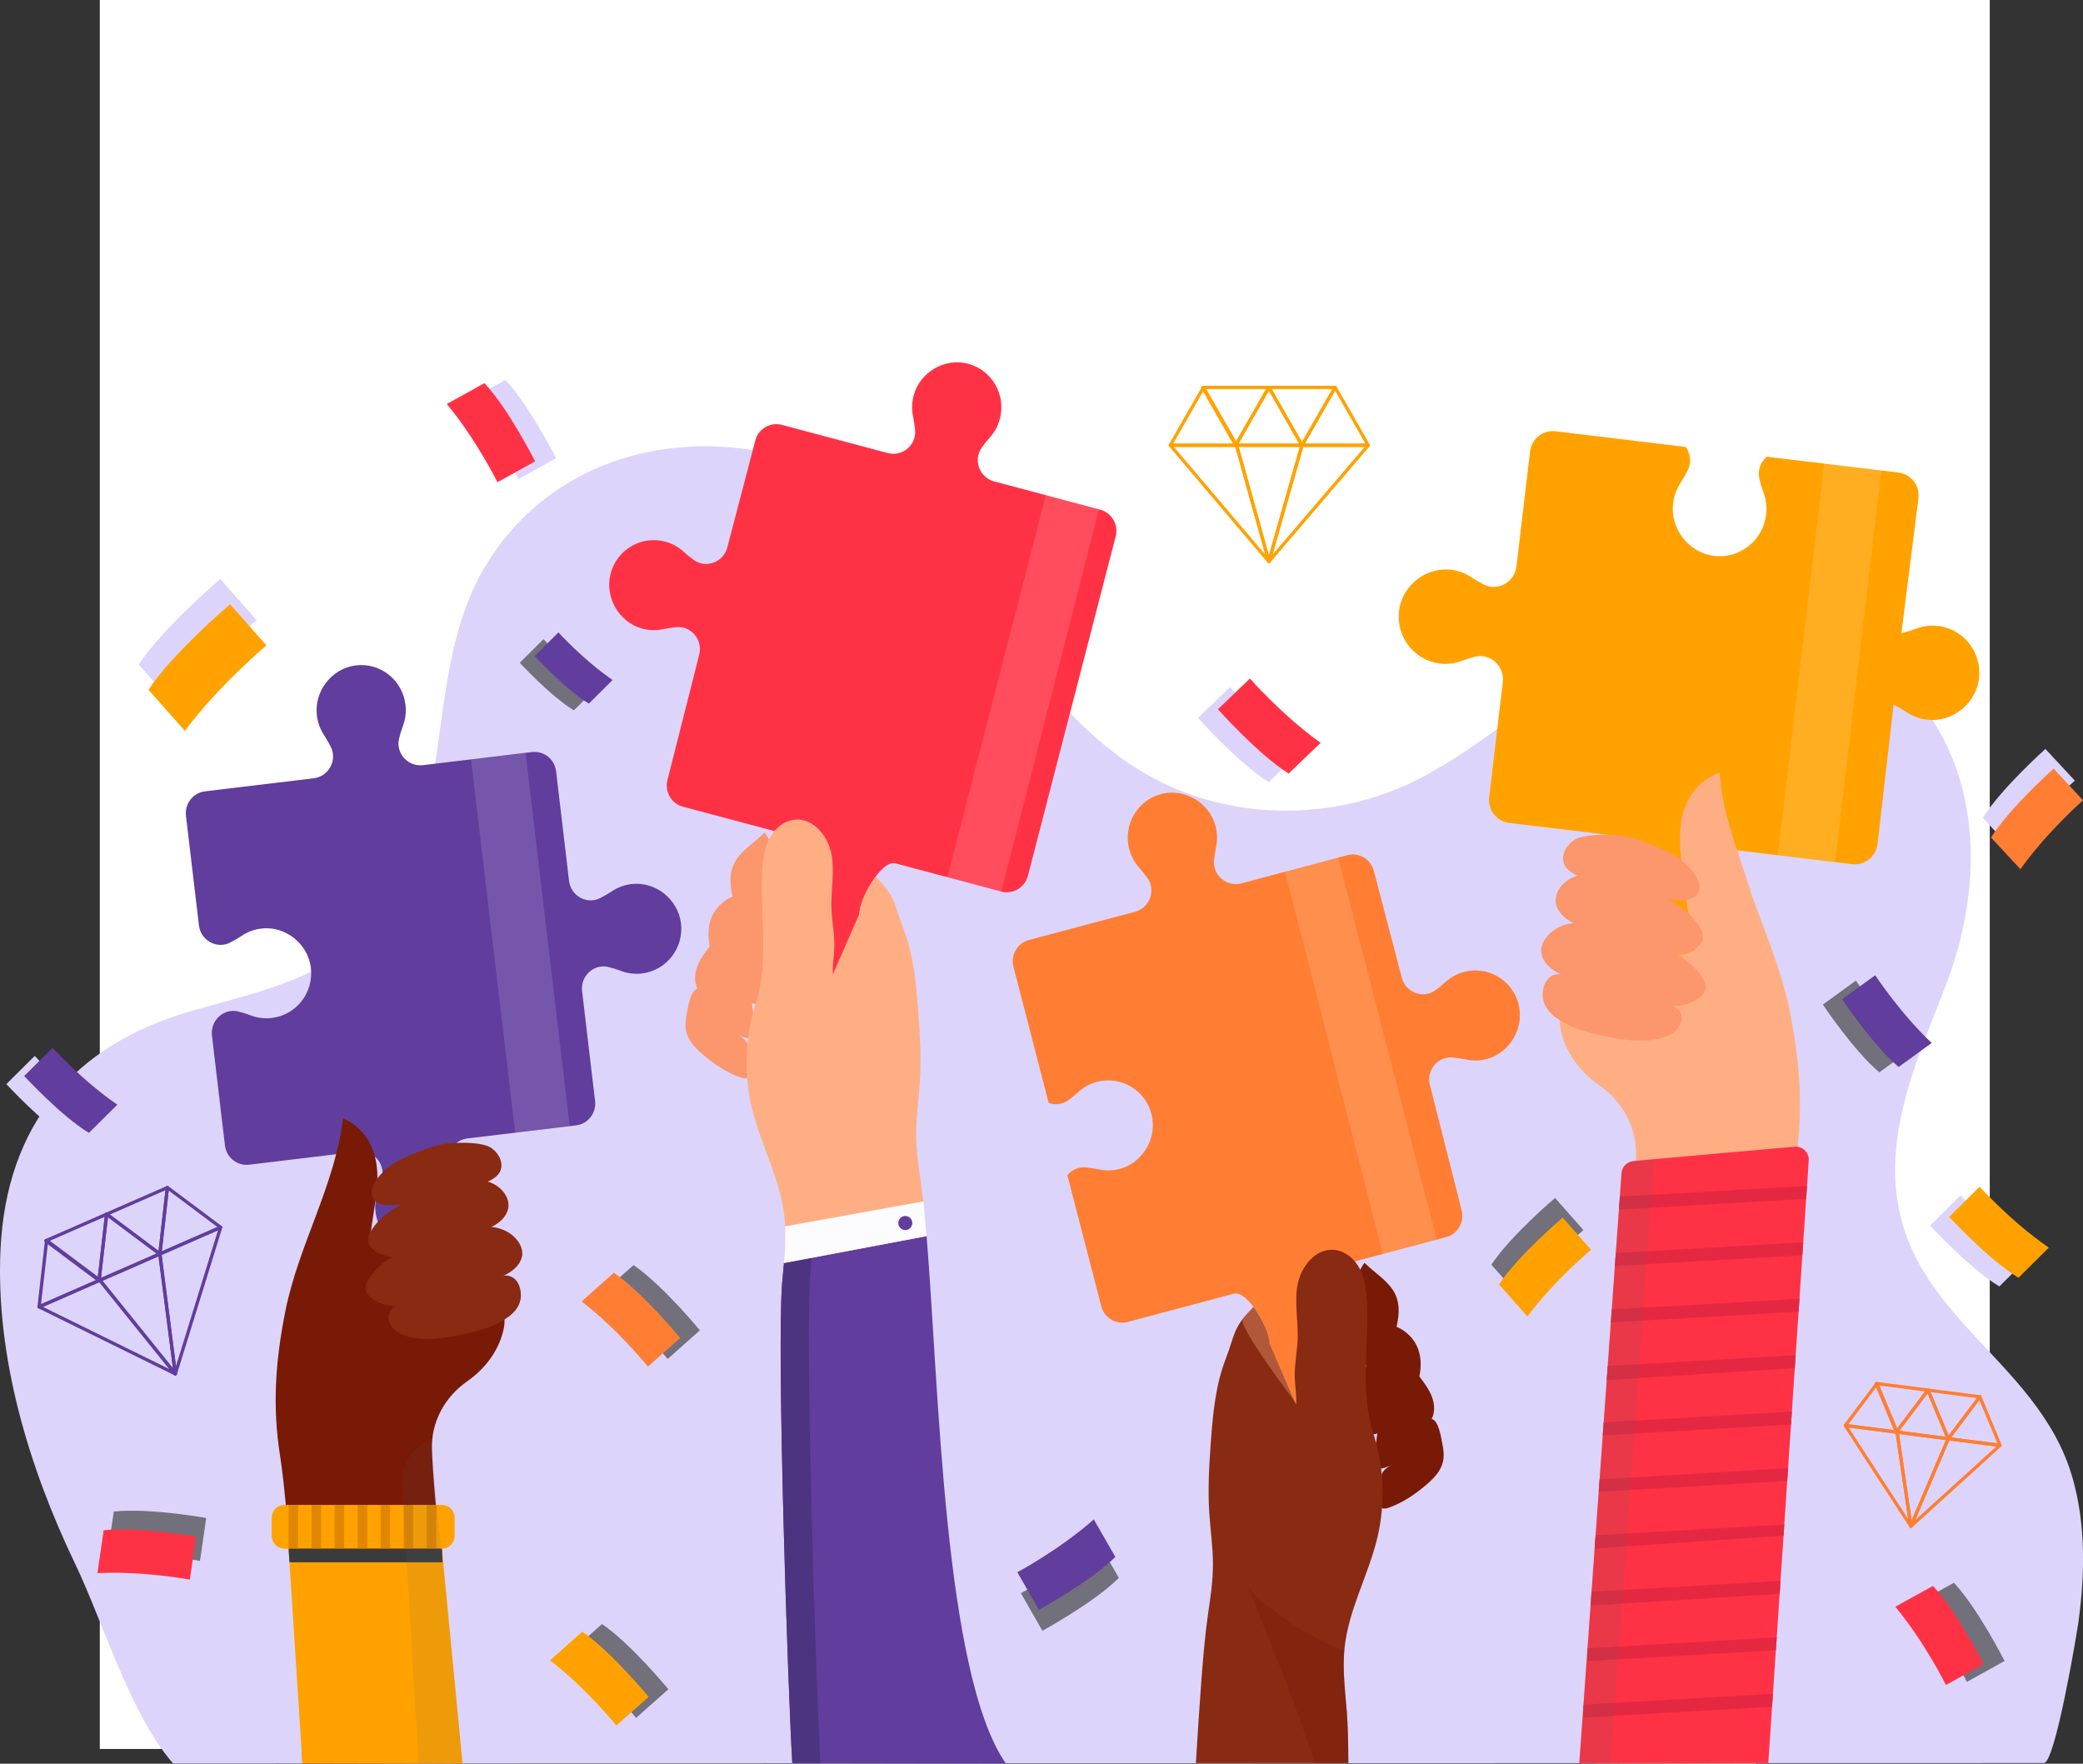 <?xml version="1.0" encoding="UTF-8"?>
<svg xmlns="http://www.w3.org/2000/svg" viewBox="0 0 634.84 537.49">
  <rect x="0" y="0" width="634.84" height="537.49" fill="#333333" stroke="none"/>
  <defs>
    <style>
      .cls-1, .cls-2, .cls-3, .cls-4, .cls-5, .cls-6, .cls-7, .cls-8, .cls-9, .cls-10, .cls-11, .cls-12, .cls-13, .cls-14, .cls-15, .cls-16, .cls-17, .cls-18, .cls-19, .cls-20, .cls-21 {
        stroke-width: 0px;
      }

      .cls-1, .cls-7 {
        fill: #5e5e5e;
      }

      .cls-1, .cls-22, .cls-16, .cls-20 {
        mix-blend-mode: multiply;
      }

      .cls-1, .cls-16, .cls-20 {
        opacity: .35;
      }

      .cls-2 {
        fill: #474747;
        opacity: .71;
      }

      .cls-2, .cls-19 {
        mix-blend-mode: overlay;
      }

      .cls-3 {
        fill: #e18600;
      }

      .cls-4 {
        fill: #ff3245;
      }

      .cls-5 {
        fill: #ff7e33;
      }

      .cls-6 {
        fill: #fc966c;
      }

      .cls-8 {
        fill: #e52842;
      }

      .cls-9 {
        fill: #4c3481;
      }

      .cls-23 {
        isolation: isolate;
      }

      .cls-24 {
        stroke: #613d9d;
      }

      .cls-24, .cls-25, .cls-26 {
        fill: none;
        stroke-linecap: round;
        stroke-linejoin: round;
      }

      .cls-10 {
        fill: #892a12;
      }

      .cls-22, .cls-18 {
        opacity: .13;
      }

      .cls-11 {
        fill: #ffa200;
      }

      .cls-12, .cls-16 {
        fill: #791a06;
      }

      .cls-13 {
        fill: #fcfcff;
      }

      .cls-14, .cls-18 {
        fill: #fff;
      }

      .cls-27 {
        opacity: .3;
      }

      .cls-15 {
        fill: #dcd4fa;
      }

      .cls-25 {
        stroke: #ff7e33;
      }

      .cls-17, .cls-20 {
        fill: #ffae84;
      }

      .cls-19 {
        fill: #3b3b3b;
      }

      .cls-26 {
        stroke: #ffa200;
      }

      .cls-21 {
        fill: #613d9d;
      }
    </style>
  </defs>
  <g class="cls-23">
    <g id="Layer_2" data-name="Layer 2">
      <g id="Layer_1-2" data-name="Layer 1">
        <rect class="cls-14" x="30.42" width="576" height="533"/>
        <g>
          <g>
            <polygon class="cls-26" points="386.72 118.07 376.62 135.7 396.81 135.7 386.72 118.07"/>
            <polygon class="cls-26" points="376.62 135.7 386.72 118.07 366.53 118.07 376.62 135.7"/>
            <polygon class="cls-26" points="396.81 135.7 406.91 118.07 386.72 118.07 396.81 135.7"/>
            <polygon class="cls-26" points="406.91 118.07 396.81 135.7 417 135.7 406.91 118.07"/>
            <polygon class="cls-26" points="366.78 118.07 356.69 135.7 376.88 135.7 366.78 118.07"/>
            <polygon class="cls-26" points="386.72 171.11 356.69 135.7 376.88 135.7 386.72 171.11"/>
            <polygon class="cls-26" points="417 135.7 386.72 171.11 396.81 135.7 417 135.7"/>
            <polygon class="cls-26" points="376.88 135.7 386.72 171.11 396.81 135.7 376.88 135.7"/>
          </g>
          <path class="cls-15" d="M52.76,537.41c-13.16-15.02-21.19-42.79-29.9-60.92C8.92,447.45-1.37,413.72.15,380.87c1.77-38.36,22.63-62.29,57.13-72.45,16.71-4.92,34.37-8.37,48.58-18.85,36.4-26.83,20.35-80.34,41.77-116.55,26.46-44.73,86.98-47.04,124.7-17.01,28.49,22.68,43.55,59.56,75.16,78.84,25.94,15.82,59.48,16.06,86.12,1.92,29.05-15.42,51.93-43.04,85.51-48.45,18.82-3.03,38.74,2.05,54.03,13.97,30.52,23.79,33.21,63.36,19.8,98.22-6.97,18.12-15.32,36.41-15.36,55.95-.09,43.91,43.42,56.37,54.11,94.1,3.99,14.09,3.73,29.09,1.78,43.51-.57,4.23-7.15,43.21-10.54,43.21-.02,0-569.75.13-570.16.13Z"/>
          <g>
            <g>
              <path class="cls-4" d="M340.03,163.51c.94-3.58-1.18-7.25-4.73-8.19l-32.31-8.6c-4.41-1.17-6.45-6.43-3.84-10.2.76-1.1,1.6-2.16,2.5-3.16,1.43-1.58,2.51-3.52,3.09-5.74,1.93-7.38-2.48-14.95-9.85-16.81-7.01-1.77-14.45,2.59-16.4,9.61-.6,2.18-.65,4.38-.23,6.44.28,1.4.5,2.81.63,4.22.42,4.59-3.91,8.17-8.33,6.99l-32.25-8.59c-3.55-.94-7.19,1.19-8.12,4.77l-8.53,32.59c-1.16,4.44-6.38,6.5-10.12,3.87-1.09-.77-2.14-1.61-3.13-2.53-1.57-1.44-3.49-2.53-5.69-3.12-7.32-1.95-14.82,2.51-16.67,9.93-1.76,7.07,2.57,14.57,9.53,16.54,2.16.61,4.34.66,6.39.23,1.39-.29,2.79-.5,4.19-.63,4.55-.42,8.1,3.95,6.93,8.4l-9.66,38.14c-.94,3.58,1.18,7.25,4.73,8.19l32.31,8.6c4.41,1.17,3.79,15.63,1.18,19.4-.76,1.1-1.6,2.16-2.5,3.16-1.43,1.58-2.51,3.52-3.09,5.74-1.93,7.38,2.48,14.95,9.85,16.81,7.01,1.77,14.45-2.59,16.4-9.61.6-2.18.65-4.38.23-6.44-.28-1.4-.5-2.81-.63-4.22-.42-4.59,6.57-17.37,10.99-16.19l32.25,8.59c3.55.94,7.19-1.19,8.12-4.77l26.75-103.43Z"/>
              <polygon class="cls-18" points="305.16 271.71 334.95 155.16 318.77 150.86 288.71 267.33 305.16 271.71"/>
            </g>
            <path class="cls-6" d="M233.04,253.73c-3.18,3.14-7.45,5.61-9.33,9.48-2.12,4.36-.72,9.5.71,14.25.75,2.51,1.68,5.25,4.17,6.8,2.49,1.55,6.85.65,6.77-1.91-.18-5.9.04-10.58.27-16.46.16-4.17.15-8.54-2.59-12.15Z"/>
            <path class="cls-6" d="M226.18,304.02c1.15.88,2.45,1.72,3.95,1.94,2.75.41,5.19-1.5,5.82-3.71.62-2.21-.12-4.59-.98-6.83-2.24-5.88-3.41-30.02-14.94-20.18-8.63,7.36-2.26,22.3,6.16,28.77Z"/>
            <path class="cls-6" d="M230.69,316.17c-.5.19-1.03.3-1.56.32-.91.04-1.82-.17-2.68-.47-5.73-1.98-9.39-7.42-12.62-12.51-.64-1.01-1.29-2.03-1.65-3.17-.68-2.12-.29-4.45.6-6.48.89-2.03,2.26-3.81,3.61-5.56,1.36,2.05,2.45,4.3,3.81,6.35,1.57,2.37,3.21,4.8,5.58,6.37.95.62,2.04,1.14,2.65,2.08.51.78.62,1.75.72,2.67.41,3.84,1.11,6.56,1.52,10.39Z"/>
            <path class="cls-6" d="M209.32,308.8c-.39,1.9-.62,3.9-.13,5.79.72,2.77,2.86,4.94,5.05,6.81,3.4,2.9,7.17,5.45,11.39,6.95.9.32,2.11.5,2.62-.3.24-.38.23-.85.21-1.3-.09-2.08-.19-4.15-.28-6.23-.04-.82-.08-1.65-.4-2.41-.65-1.55-2.29-2.41-3.71-3.33-2.59-1.68-4.8-3.93-6.41-6.55-.92-1.49-2.66-7.16-4.91-6.95-2.29.21-3.05,5.71-3.43,7.52Z"/>
            <path class="cls-20" d="M270.11,271c-1.47-2.3-3.26-3.8-3.26-3.8-4.4,5.79-4.87,9.77-4.9,11.24l-8.05,18.06s17.68-23.2,16.2-25.5Z"/>
            <g>
              <path class="cls-17" d="M280.68,360.53c-.72-4.92-1.45-9.86-1.46-14.83,0-5.23.78-10.42,1.11-15.63.48-7.39.05-14.81-.5-22.2-.62-8.39-1.44-16.9-4.47-24.78-3.03-7.88-2.1-9.47-8.51-15.89-4.38,6.15-4.91,10.06-4.9,11.25l-8.07,18.52c-.02-.19-.04-.37-.04-.56-.12-2.66.39-5.29.45-7.95.09-3.83-.74-7.63-.89-11.46-.21-5.54,1.03-11.13.03-16.59-1-5.46-5.39-11.02-10.97-10.64-3.51.24-6.5,2.84-8.08,5.95-1.57,3.11-1.95,6.68-2.12,10.16-.62,13.1,2.16,27.25-1.88,39.72-3.33,10.25-3.77,21.42-1.26,31.94,2.69,11.26,8.66,21.72,9.95,33.21.53,4.71.25,9.44-.16,14.17l43.48-8.21c-.52-6.26-1.07-11.74-1.73-16.18Z"/>
              <path class="cls-21" d="M282.4,376.71l-43.48,8.21c-.17,2.02-.37,4.04-.54,6.05-1.72,20.51,1.81,125.76,3.09,146.32l65.07.11c-18.9-27.15-20.36-114.82-24.14-160.7Z"/>
              <path class="cls-9" d="M246.99,387.35c.11-1.34.24-2.68.36-4.03l-8.42,1.59c-.17,2.02-.37,4.04-.54,6.05-1.72,20.51,1.81,125.76,3.09,146.32h8.53c-1.5-29.26-4.72-129.5-3.01-149.94Z"/>
            </g>
            <path class="cls-13" d="M239.25,380.53c-.01.22-.32,4.39-.32,4.39l43.48-8.21-.95-10.59-42.14,7.61-.07,6.8Z"/>
            <ellipse class="cls-21" cx="275.91" cy="372.72" rx="2.13" ry="2.15"/>
          </g>
          <g>
            <g>
              <path class="cls-5" d="M462.85,306.13c-1.85-7.43-9.35-11.88-16.67-9.93-2.19.58-4.12,1.68-5.69,3.12-.99.91-2.04,1.76-3.13,2.53-3.74,2.63-8.95.57-10.12-3.87l-8.53-32.59c-.94-3.58-4.57-5.72-8.12-4.77l-32.25,8.59c-4.42,1.18-8.75-2.4-8.33-6.99.13-1.41.34-2.82.63-4.22.42-2.07.37-4.27-.23-6.44-1.95-7.02-9.39-11.38-16.4-9.61-7.37,1.86-11.78,9.43-9.85,16.81.58,2.21,1.66,4.16,3.09,5.74.9,1,1.74,2.05,2.51,3.16,2.61,3.77.57,9.03-3.84,10.2l-32.31,8.6c-3.55.94-5.67,4.61-4.73,8.19l10.72,41.44c1.89.69,4.06.54,5.89-.74,1.09-.77,2.14-1.61,3.13-2.53,1.57-1.44,3.49-2.53,5.69-3.12,7.32-1.95,14.82,2.51,16.67,9.93,1.76,7.07-2.57,14.57-9.53,16.54-2.16.61-4.34.66-6.39.23-1.39-.29-2.79-.5-4.19-.63-2.26-.21-4.26.78-5.57,2.36l10.33,39.95c.94,3.58,4.57,5.72,8.12,4.77l32.25-8.59c4.42-1.18,11.41,11.6,10.99,16.19-.13,1.41-.34,2.82-.63,4.22-.42,2.07-.37,4.27.23,6.44,1.95,7.02,9.39,11.38,16.4,9.61,7.37-1.86,11.78-9.43,9.85-16.81-.58-2.21-1.66-4.16-3.09-5.74-.9-1-1.74-2.05-2.51-3.16-2.61-3.77-3.22-18.22,1.18-19.4l32.31-8.6c3.55-.94,5.67-4.61,4.73-8.19l-9.66-38.14c-1.17-4.46,2.38-8.83,6.93-8.4,1.4.13,2.8.35,4.19.63,2.05.42,4.23.38,6.39-.23,6.96-1.96,11.29-9.47,9.53-16.54Z"/>
              <polygon class="cls-18" points="421.43 382.13 391.63 265.59 407.81 261.28 437.87 377.75 421.43 382.13"/>
            </g>
            <path class="cls-12" d="M415.86,384.85c3.18,3.14,7.45,5.61,9.33,9.48,2.12,4.36.72,9.5-.71,14.25-.75,2.51-1.68,5.25-4.17,6.8-2.48,1.55-6.85.65-6.77-1.91.18-5.9-.04-10.58-.27-16.46-.16-4.17-.15-8.54,2.59-12.15Z"/>
            <path class="cls-12" d="M422.72,435.14c-1.15.88-2.45,1.72-3.95,1.94-2.75.41-5.19-1.5-5.82-3.71-.62-2.21.12-4.59.98-6.83,2.24-5.88,3.41-30.02,14.94-20.18,8.63,7.36,2.26,22.3-6.16,28.77Z"/>
            <path class="cls-12" d="M418.22,447.29c.5.19,1.03.3,1.56.32.91.04,1.82-.17,2.68-.47,5.73-1.98,9.39-7.42,12.62-12.51.64-1.01,1.29-2.03,1.65-3.17.68-2.12.29-4.45-.6-6.48-.89-2.03-2.26-3.81-3.61-5.56-1.36,2.05-2.45,4.3-3.81,6.35-1.57,2.37-3.21,4.8-5.58,6.37-.95.62-2.04,1.14-2.65,2.08-.51.78-.62,1.75-.72,2.67-.41,3.84-1.11,6.56-1.52,10.39Z"/>
            <path class="cls-12" d="M439.58,439.92c.39,1.9.62,3.9.13,5.79-.72,2.77-2.86,4.94-5.05,6.81-3.4,2.9-7.17,5.45-11.39,6.95-.9.32-2.11.49-2.62-.3-.24-.38-.23-.85-.21-1.3.09-2.08.19-4.15.28-6.23.04-.82.08-1.65.4-2.41.65-1.55,2.29-2.41,3.71-3.33,2.59-1.68,4.8-3.93,6.41-6.55.92-1.49,2.66-7.16,4.91-6.95,2.29.21,3.05,5.71,3.43,7.52Z"/>
            <path class="cls-10" d="M410.51,522.09c-.56-6.73-1.45-13.5-.69-20.23,1.29-11.49,7.26-21.96,9.95-33.21,2.51-10.52,2.07-21.69-1.26-31.94-4.05-12.46-1.27-26.62-1.88-39.72-.16-3.48-.55-7.05-2.12-10.16-1.57-3.11-4.56-5.71-8.08-5.95-5.58-.38-9.96,5.18-10.97,10.64-1,5.46.23,11.05.03,16.59-.14,3.83-.98,7.63-.89,11.46.06,2.66.57,5.29.45,7.95,0,.18-.03.37-.04.56l-8.07-18.52c0-1.19-.52-5.1-4.9-11.25-6.41,6.42-5.48,8.01-8.51,15.89-3.03,7.88-3.84,16.39-4.47,24.78-.55,7.39-.98,14.81-.5,22.2.34,5.21,1.12,10.4,1.11,15.63,0,4.97-.73,9.91-1.46,14.83-1.55,10.54-2.57,26.91-3.74,45.65h46.47c-.04-6.71-.18-11.99-.45-15.2Z"/>
            <path class="cls-16" d="M410.51,522.09c-.56-6.73-1.4-15.63-.83-19.1-13.78-4.8-28.38-17.1-29.3-19.49,6.61,17.13,14.54,35.47,20.32,53.79h10.23c-.03-6.78-.17-12.07-.43-15.2Z"/>
            <path class="cls-20" d="M378.79,402.12c1.47-2.3,3.26-3.8,3.26-3.8,4.4,5.79,4.87,9.77,4.9,11.24l8.05,18.06s-17.68-23.2-16.2-25.5Z"/>
          </g>
          <g>
            <g>
              <path class="cls-21" d="M82.85,310.23c-2.25.27-4.44-.03-6.43-.79-1.26-.48-2.54-.88-3.83-1.19-4.44-1.06-8.53,2.79-7.99,7.36l3.96,33.47c.43,3.68,3.74,6.3,7.39,5.86l33.18-3.99c4.53-.54,8.34,3.59,7.29,8.06-.31,1.31-.7,2.6-1.18,3.87-.75,2-1.05,4.21-.78,6.48.9,7.58,7.76,12.98,15.29,11.97,7.17-.95,12.49-7.77,11.74-15.02-.23-2.25-.99-4.31-2.14-6.08-.77-1.2-1.49-2.43-2.12-3.69-2.07-4.11.66-9.05,5.2-9.6l33.12-3.98c3.65-.44,6.25-3.77,5.81-7.45l-3.96-33.47c-.54-4.56,3.56-8.41,7.99-7.36,1.3.31,2.58.71,3.83,1.19,1.98.76,4.17,1.06,6.43.79,7.52-.9,12.87-7.83,11.87-15.42-.95-7.23-7.71-12.6-14.89-11.84-2.23.23-4.27,1-6.03,2.15-1.19.78-2.41,1.5-3.66,2.14-4.08,2.08-8.97-.66-9.51-5.24l-3.95-33.4c-.43-3.68-3.74-6.3-7.39-5.86l-33.18,3.99c-4.53.54-8.34-3.59-7.29-8.06.31-1.31.7-2.6,1.18-3.87.75-2,1.05-4.21.78-6.48-.9-7.58-7.76-12.98-15.29-11.97-7.17.96-12.49,7.77-11.74,15.02.23,2.25.99,4.31,2.14,6.08.77,1.2,1.49,2.43,2.12,3.69,2.07,4.11-.66,9.05-5.2,9.59l-33.12,3.98c-3.65.44-6.25,3.77-5.81,7.45l3.95,33.4c.54,4.58,5.43,7.32,9.51,5.24,1.25-.64,2.48-1.36,3.66-2.14,1.75-1.16,3.8-1.92,6.03-2.15,7.19-.76,13.95,4.62,14.9,11.84.99,7.59-4.36,14.52-11.87,15.42Z"/>
              <polygon class="cls-18" points="143.55 231.43 157.01 345.19 173.63 343.19 160.17 229.43 143.55 231.43"/>
            </g>
            <g>
              <path class="cls-12" d="M113.04,375.25l1.07-7.19c.73-4.92,1.46-9.93.32-14.89-1.26-5.49-4.4-9.92-9.89-12.38-2.36,20.28-13.59,38.73-17.57,58.76-3.01,15.11-4.04,28.93-1.58,44.33,2.72,17.03,6.4,76.47,6.78,93.53l46.7-.11c.86-21.68-6.24-72.14-7.16-93.91l-.06-1.53c-.36-8.37,3.85-16.08,10.67-20.85,5.94-4.15,10.09-10.04,11.28-16.54.65-3.57-.64-7.31-3.39-9.66-9.62-8.23-23.06-8.33-34.13-13.83-1.98-.99-3.36-3.53-3.03-5.74Z"/>
              <g>
                <path class="cls-10" d="M152.02,389.16c2.95-1.2,6.08.1,6.66,4.47.63,4.69-2.85,7.41-6.28,9.29-4.07,2.24-9.01,3.27-13.51,4.17-5.45,1.09-11.91,1.76-17.09-.75-3.75-1.81-5.17-6.98-.43-8.51,5.16-1.67,16.57-2.93,30.65-8.67Z"/>
                <path class="cls-10" d="M112.89,375.45c3.05-5.45,9.35-8.55,14.76-11.08,6.05-2.83,12.91-5.61,19.71-4.56,5.23.81,8.48,5.37,7.42,8.88-1.22,4.07-5.8,5.69-9.31,7.15-6.41,2.66-12.66,5.86-19.58,6.94-4.06.63-9.39.75-12.56-2.35-1.55-1.51-1.39-3.27-.44-4.98Z"/>
                <path class="cls-10" d="M112.23,389.99c3.35-5.67,10.35-8.84,16.37-11.43,6.73-2.9,14.36-5.73,21.98-4.55,5.85.91,9.53,5.71,8.39,9.37-1.32,4.24-6.42,5.89-10.33,7.38-7.13,2.71-14.08,5.99-21.81,7.04-4.52.62-10.48.68-14.05-2.59-1.75-1.6-1.59-3.44-.54-5.21Z"/>
                <path class="cls-10" d="M113.78,365.43c-.08-.12-.16-.25-.22-.39-1.61-3.37,2.76-7.8,5.12-9.55,2.57-1.91,5.69-3.25,8.83-4.49,2.95-1.16,6-2.26,9.3-2.56,3.3-.31,10.3-.43,12.93,1.41,2.63,1.84,3.94,5.1,2.48,7.52-2.31,3.81-11.88,5.07-15.77,5.92-5.33,1.17-10.38,3.47-15.91,3.94-2.09.18-5.43.17-6.76-1.8Z"/>
              </g>
              <g>
                <path class="cls-11" d="M134.69,458.62h-48c-2.14,0-3.87,1.75-3.87,3.91v5.52c0,2.16,1.73,3.91,3.87,3.91h48c2.14,0,3.87-1.75,3.87-3.91v-5.52c0-2.16-1.73-3.91-3.87-3.91Z"/>
                <g>
                  <rect class="cls-3" x="87.95" y="458.62" width="2.91" height="13.33"/>
                  <rect class="cls-3" x="94.96" y="458.62" width="2.91" height="13.33"/>
                  <rect class="cls-3" x="101.98" y="458.62" width="2.91" height="13.33"/>
                  <rect class="cls-3" x="109" y="458.62" width="2.91" height="13.33"/>
                  <rect class="cls-3" x="116.01" y="458.62" width="2.91" height="13.33"/>
                  <rect class="cls-3" x="123.03" y="458.62" width="2.91" height="13.33"/>
                  <rect class="cls-3" x="130.05" y="458.62" width="2.91" height="13.33"/>
                </g>
                <polygon class="cls-11" points="87.95 471.96 92.17 537.41 140.95 537.41 134.69 471.96 87.95 471.96"/>
                <polygon class="cls-19" points="87.95 471.96 88.22 476.12 134.89 476.12 134.69 471.96 87.95 471.96"/>
                <g class="cls-27">
                  <path class="cls-1" d="M122.57,452.5l4.97,84.79,13.41.11c-1.84-22.16-7.72-74.9-9.38-96.76l.11-1.55c0-.22.06-.41.06-.63-5.66,2.09-9.54,7.83-9.18,14.03Z"/>
                </g>
              </g>
            </g>
          </g>
          <g>
            <path class="cls-17" d="M518.12,282.72l-1.12-7.54c-.77-5.16-1.53-10.42-.34-15.62,1.32-5.77,4.62-10.41,10.38-12.99,2.47,21.28,14.26,40.64,18.44,61.65,3.16,15.86,4.24,30.36,1.66,46.52-2.85,17.87-11.64,164.86-12.04,182.75l-49-.12c-.9-22.75,11.47-160.31,12.44-183.15l.07-1.6c.37-8.78-4.04-16.87-11.2-21.87-6.23-4.35-10.59-10.54-11.83-17.35-.69-3.75.67-7.67,3.55-10.13,10.1-8.64,24.19-8.74,35.81-14.51,2.08-1.03,3.53-3.71,3.18-6.02Z"/>
            <g>
              <path class="cls-11" d="M590.67,190.77c-2.36-.28-4.66.03-6.74.83-1.32.5-2.66.92-4.02,1.25-.15.04-.29.04-.44.07.04-.18.08-.36.1-.58l5.12-40.51c.46-3.86-2.27-7.36-6.1-7.82,0,0-21.12-2.54-40.11-4.83-1.86,1.6-2.89,4.12-2.27,6.78.32,1.37.74,2.73,1.23,4.06.79,2.1,1.1,4.42.82,6.8-.94,7.95-8.15,13.62-16.05,12.56-7.52-1-13.11-8.15-12.32-15.76.24-2.36,1.04-4.52,2.24-6.38.81-1.25,1.56-2.55,2.23-3.87,1.23-2.45.83-5.16-.6-7.16-2.8-.34-4.59-.55-4.87-.59l-34.82-4.19c-3.82-.46-7.3,2.29-7.75,6.15l-4.15,35.04c-.57,4.8-5.7,7.68-9.98,5.5-1.32-.67-2.6-1.43-3.84-2.25-1.84-1.21-3.98-2.01-6.32-2.26-7.54-.79-14.63,4.84-15.63,12.42-1.04,7.97,4.57,15.23,12.46,16.18,2.36.28,4.66-.03,6.74-.83,1.32-.5,2.66-.92,4.02-1.25,4.65-1.11,8.95,2.93,8.39,7.72l-4.15,35.11c-.46,3.86,2.27,7.36,6.1,7.82l34.75,4.18c4.76.57,7.62,5.75,5.45,10.07-.67,1.33-1.42,2.62-2.23,3.87-1.2,1.85-2,4.02-2.24,6.38-.79,7.61,4.8,14.76,12.32,15.76,7.9,1.05,15.1-4.61,16.04-12.56.28-2.38-.03-4.7-.82-6.8-.5-1.33-.91-2.68-1.23-4.06-1.1-4.69,2.9-9.03,7.65-8.46l34.82,4.19c3.82.46,7.3-2.29,7.75-6.15l4.76-41.21c.06-.51.05-.93-.01-1.3.12.05.25.09.37.15,1.32.67,2.6,1.43,3.84,2.25,1.84,1.21,3.98,2.01,6.32,2.26,7.54.79,14.63-4.84,15.63-12.42,1.04-7.97-4.57-15.23-12.46-16.18Z"/>
              <polygon class="cls-18" points="573.41 143.32 559.29 262.69 541.85 260.59 555.97 141.23 573.41 143.32"/>
            </g>
            <g>
              <path class="cls-4" d="M546.95,349.46c-11.16.98-39.44,3.46-49.19,4.4-1.93.19-3.43,1.75-3.57,3.7l-12.87,179.73h57.61l12.32-183.57c.16-2.45-1.87-4.48-4.3-4.27Z"/>
              <polygon class="cls-8" points="550.47 365.35 493.4 368.62 493.68 364.66 550.73 361.4 550.47 365.35"/>
              <polygon class="cls-8" points="549.31 382.55 492.16 385.82 492.45 381.87 549.58 378.59 549.31 382.55"/>
              <polygon class="cls-8" points="548.16 399.75 490.93 403.03 491.22 399.07 548.44 395.79 548.16 399.75"/>
              <polygon class="cls-8" points="547.01 416.94 489.67 420.6 489.98 416.27 547.27 412.99 547.01 416.94"/>
              <polygon class="cls-8" points="545.85 434.14 488.47 437.43 488.75 433.47 546.12 430.18 545.85 434.14"/>
              <polygon class="cls-8" points="544.7 451.34 487.24 454.63 487.51 450.85 544.96 447.38 544.7 451.34"/>
              <polygon class="cls-8" points="543.58 468.02 486 471.9 486.29 467.87 543.81 464.58 543.58 468.02"/>
              <polygon class="cls-8" points="542.39 485.73 484.75 489.29 485.06 485.07 542.66 481.77 542.39 485.73"/>
              <polygon class="cls-8" points="541.24 502.93 483.82 506.22 483.82 502.34 541.5 498.97 541.24 502.93"/>
              <polygon class="cls-8" points="540.08 520.13 482.59 523.42 482.59 519.48 540.35 516.17 540.08 520.13"/>
            </g>
            <path class="cls-6" d="M477.22,297.32c-3.1-1.26-6.38.1-6.99,4.69-.66,4.92,2.99,7.77,6.59,9.75,4.27,2.35,9.46,3.44,14.18,4.38,5.72,1.14,12.49,1.85,17.93-.78,3.93-1.9,5.42-7.32.45-8.93-5.41-1.75-17.39-3.07-32.16-9.1Z"/>
            <g class="cls-22">
              <path class="cls-7" d="M504.77,353.21c-2.81.26-5.22.48-7,.65-1.93.19-3.43,1.75-3.57,3.7l-12.87,179.73h9.59l13.03-181.9c.06-.82.37-1.57.83-2.19Z"/>
            </g>
            <path class="cls-17" d="M513.14,270.14l-.69-7.41c-.47-5.07-.94-10.24.55-15.24,1.65-5.54,5.2-9.86,11.1-12.04.75,12.41,5.63,24.06,9.43,36.06l-16.3,21.65c0-.17-4.08-22.86-4.1-23.02Z"/>
            <path class="cls-6" d="M518.28,282.94c-3.2-5.72-9.81-8.97-15.48-11.62-6.35-2.97-13.54-5.89-20.68-4.78-5.49.85-8.9,5.64-7.79,9.32,1.29,4.27,6.09,5.97,9.77,7.5,6.72,2.79,13.28,6.14,20.55,7.28,4.26.66,9.85.79,13.17-2.46,1.62-1.59,1.46-3.43.46-5.22Z"/>
            <path class="cls-6" d="M518.97,298.19c-3.51-5.95-10.86-9.28-17.17-11.99-7.06-3.04-15.07-6.01-23.06-4.78-6.14.95-10,5.99-8.8,9.84,1.39,4.45,6.74,6.18,10.84,7.74,7.48,2.84,14.77,6.28,22.88,7.39,4.75.65,10.99.72,14.75-2.72,1.83-1.68,1.67-3.61.57-5.47Z"/>
            <path class="cls-6" d="M517.34,272.42c.09-.13.17-.27.24-.41,1.69-3.54-2.9-8.18-5.38-10.02-2.7-2-5.97-3.41-9.27-4.71-3.09-1.22-6.3-2.37-9.75-2.69s-10.8-.45-13.56,1.48c-2.76,1.93-4.14,5.36-2.6,7.89,2.43,4,12.46,5.32,16.54,6.21,5.59,1.23,10.89,3.64,16.69,4.14,2.2.19,5.69.18,7.1-1.89Z"/>
          </g>
          <g>
            <polygon class="cls-24" points="32.5 370.02 30.19 390.24 48.72 382.14 32.5 370.02"/>
            <polygon class="cls-24" points="30.19 390.24 32.5 370.02 13.97 378.12 30.19 390.24"/>
            <polygon class="cls-24" points="48.72 382.14 51.02 361.91 32.5 370.02 48.72 382.14"/>
            <polygon class="cls-24" points="51.02 361.91 48.72 382.14 67.24 374.04 51.02 361.91"/>
            <polygon class="cls-24" points="14.21 378.02 11.91 398.25 30.43 390.14 14.21 378.02"/>
            <polygon class="cls-24" points="53.43 418.68 11.91 398.25 30.43 390.14 53.43 418.68"/>
            <polygon class="cls-24" points="67.24 374.04 53.43 418.68 48.72 382.14 67.24 374.04"/>
            <polygon class="cls-24" points="30.43 390.14 53.43 418.68 48.72 382.14 30.43 390.14"/>
          </g>
          <g>
            <polygon class="cls-25" points="587.61 423.65 577.98 436.42 593.77 438.45 587.61 423.65"/>
            <polygon class="cls-25" points="577.98 436.42 587.61 423.65 571.83 421.63 577.98 436.42"/>
            <polygon class="cls-25" points="593.77 438.45 603.4 425.68 587.61 423.65 593.77 438.45"/>
            <polygon class="cls-25" points="603.4 425.68 593.77 438.45 609.55 440.47 603.4 425.68"/>
            <polygon class="cls-25" points="572.03 421.65 562.4 434.42 578.18 436.45 572.03 421.65"/>
            <polygon class="cls-25" points="582.38 465.12 562.4 434.42 578.18 436.45 582.38 465.12"/>
            <polygon class="cls-25" points="609.55 440.47 582.38 465.12 593.77 438.45 609.55 440.47"/>
            <polygon class="cls-25" points="578.18 436.45 582.38 465.12 593.77 438.45 578.18 436.45"/>
          </g>
          <g>
            <path class="cls-2" d="M572.77,326.79l10.08-7.31c-.06-.05-.12-.11-.17-.16-9.53-9.03-17.05-20.48-17.05-20.48l-10.08,7.31s9.43,14.11,17.22,20.64Z"/>
            <path class="cls-21" d="M578.65,325.16l10.08-7.31c-.06-.05-.12-.11-.17-.16-9.53-9.03-17.05-20.48-17.05-20.48l-10.08,7.31s9.43,14.11,17.22,20.64Z"/>
          </g>
          <g>
            <path class="cls-15" d="M42.27,202.53l11.08,12.53c.06-.09.13-.17.19-.26,10.61-14.09,24.68-25.8,24.68-25.8l-11.08-12.53s-17.34,14.67-24.88,26.06Z"/>
            <path class="cls-11" d="M45.26,210.22l11.08,12.53c.06-.09.13-.17.19-.26,10.61-14.09,24.68-25.8,24.68-25.8l-11.08-12.53s-17.34,14.67-24.88,26.06Z"/>
          </g>
          <g>
            <path class="cls-2" d="M454.53,385.42l8.64,9.78c.05-.07.1-.13.15-.2,8.28-11,19.26-20.14,19.26-20.14l-8.64-9.78s-13.53,11.45-19.41,20.34Z"/>
            <path class="cls-11" d="M456.86,391.42l8.64,9.78c.05-.07.1-.13.15-.2,8.28-11,19.26-20.14,19.26-20.14l-8.64-9.78s-13.53,11.45-19.41,20.34Z"/>
          </g>
          <g>
            <path class="cls-15" d="M609.35,392.04l9.26-9.19c-.07-.05-.14-.09-.21-.14-11.3-7.79-20.9-18.4-20.9-18.4l-9.26,9.19s12.01,13.06,21.11,18.54Z"/>
            <path class="cls-11" d="M615.17,389.4l9.26-9.19c-.07-.05-.14-.09-.21-.14-11.3-7.79-20.9-18.4-20.9-18.4l-9.26,9.19s12.01,13.06,21.11,18.54Z"/>
          </g>
          <g>
            <path class="cls-15" d="M21.67,347.71l8.65-8.59c-.06-.04-.13-.09-.19-.13-10.56-7.28-19.54-17.2-19.54-17.2l-8.65,8.59s11.23,12.21,19.73,17.34Z"/>
            <path class="cls-21" d="M27.11,345.24l8.65-8.59c-.06-.04-.13-.09-.19-.13-10.56-7.28-19.54-17.2-19.54-17.2l-8.65,8.59s11.23,12.21,19.73,17.34Z"/>
          </g>
          <g>
            <path class="cls-2" d="M174.91,216.48l7.24-7.19c-.05-.04-.11-.07-.16-.11-8.84-6.09-16.34-14.39-16.34-14.39l-7.24,7.19s9.39,10.21,16.5,14.5Z"/>
            <path class="cls-21" d="M179.46,214.42l7.24-7.19c-.05-.04-.11-.07-.16-.11-8.84-6.09-16.34-14.39-16.34-14.39l-7.24,7.19s9.39,10.21,16.5,14.5Z"/>
          </g>
          <g>
            <path class="cls-15" d="M386.66,238.37l9.76-9.36c-.07-.05-.14-.1-.21-.15-11.58-8.28-21.34-19.45-21.34-19.45l-9.76,9.36s12.22,13.75,21.56,19.6Z"/>
            <path class="cls-4" d="M392.74,235.74l9.76-9.36c-.07-.05-.14-.1-.21-.15-11.58-8.28-21.34-19.45-21.34-19.45l-9.76,9.36s12.22,13.75,21.56,19.6Z"/>
          </g>
          <g>
            <path class="cls-2" d="M193.09,385.55l-9.83,8.73c.07.05.13.1.2.15,10.95,8.49,20.02,19.72,20.02,19.72l9.83-8.73s-11.37-13.83-20.22-19.87Z"/>
            <path class="cls-5" d="M187.08,387.88l-9.83,8.73c.07.05.13.1.2.15,10.95,8.49,20.02,19.72,20.02,19.72l9.83-8.73s-11.37-13.83-20.22-19.87Z"/>
          </g>
          <g>
            <path class="cls-2" d="M183.48,494.93l-9.83,8.73c.07.05.13.1.2.15,10.95,8.49,20.02,19.72,20.02,19.72l9.83-8.73s-11.37-13.83-20.22-19.87Z"/>
            <path class="cls-11" d="M177.46,497.26l-9.83,8.73c.07.05.13.1.2.15,10.95,8.49,20.02,19.72,20.02,19.72l9.83-8.73s-11.37-13.83-20.22-19.87Z"/>
          </g>
          <g>
            <path class="cls-15" d="M604.31,249.25l8.96,9.65c.05-.07.1-.14.15-.21,8.08-11.29,18.93-20.79,18.93-20.79l-8.96-9.65s-13.36,11.88-19.08,20.99Z"/>
            <path class="cls-5" d="M606.81,255.24l8.96,9.65c.05-.07.1-.14.15-.21,8.08-11.29,18.93-20.79,18.93-20.79l-8.96-9.65s-13.36,11.88-19.08,20.99Z"/>
          </g>
          <g>
            <path class="cls-2" d="M34.68,460.64l-1.9,13.08c.08,0,.17,0,.25-.01,13.79-.67,27.92,1.98,27.92,1.98l1.9-13.08s-17.54-3.13-28.17-1.96Z"/>
            <path class="cls-4" d="M31.59,466.34l-1.9,13.08c.08,0,.17,0,.25-.01,13.79-.67,27.92,1.98,27.92,1.98l1.9-13.08s-17.54-3.13-28.17-1.96Z"/>
          </g>
          <g>
            <path class="cls-2" d="M341,480.88l-6.56-11.44c-.06.06-.13.11-.19.17-10.4,9.16-23.11,15.92-23.11,15.92l6.56,11.44s15.68-8.52,23.29-16.09Z"/>
            <path class="cls-21" d="M339.92,474.48l-6.56-11.44c-.06.06-.13.11-.19.17-10.4,9.16-23.11,15.93-23.11,15.93l6.56,11.44s15.68-8.52,23.29-16.09Z"/>
          </g>
          <g>
            <path class="cls-2" d="M595.5,482.35l-11.49,6.36c.05.06.11.13.16.19,8.85,10.69,15.28,23.65,15.28,23.65l11.49-6.36s-8.1-16-15.44-23.84Z"/>
            <path class="cls-4" d="M589.12,483.3l-11.49,6.36c.05.06.11.13.16.19,8.85,10.69,15.28,23.65,15.28,23.65l11.49-6.36s-8.1-16-15.44-23.84Z"/>
          </g>
          <g>
            <path class="cls-15" d="M154.04,115.8l-11.49,6.36c.05.07.11.13.16.19,8.85,10.69,15.28,23.65,15.28,23.65l11.49-6.36s-8.1-16-15.44-23.84Z"/>
            <path class="cls-4" d="M147.66,116.76l-11.49,6.36c.05.06.11.13.16.19,8.85,10.69,15.28,23.65,15.28,23.65l11.49-6.36s-8.1-16-15.44-23.84Z"/>
          </g>
        </g>
      </g>
    </g>
  </g>
</svg>